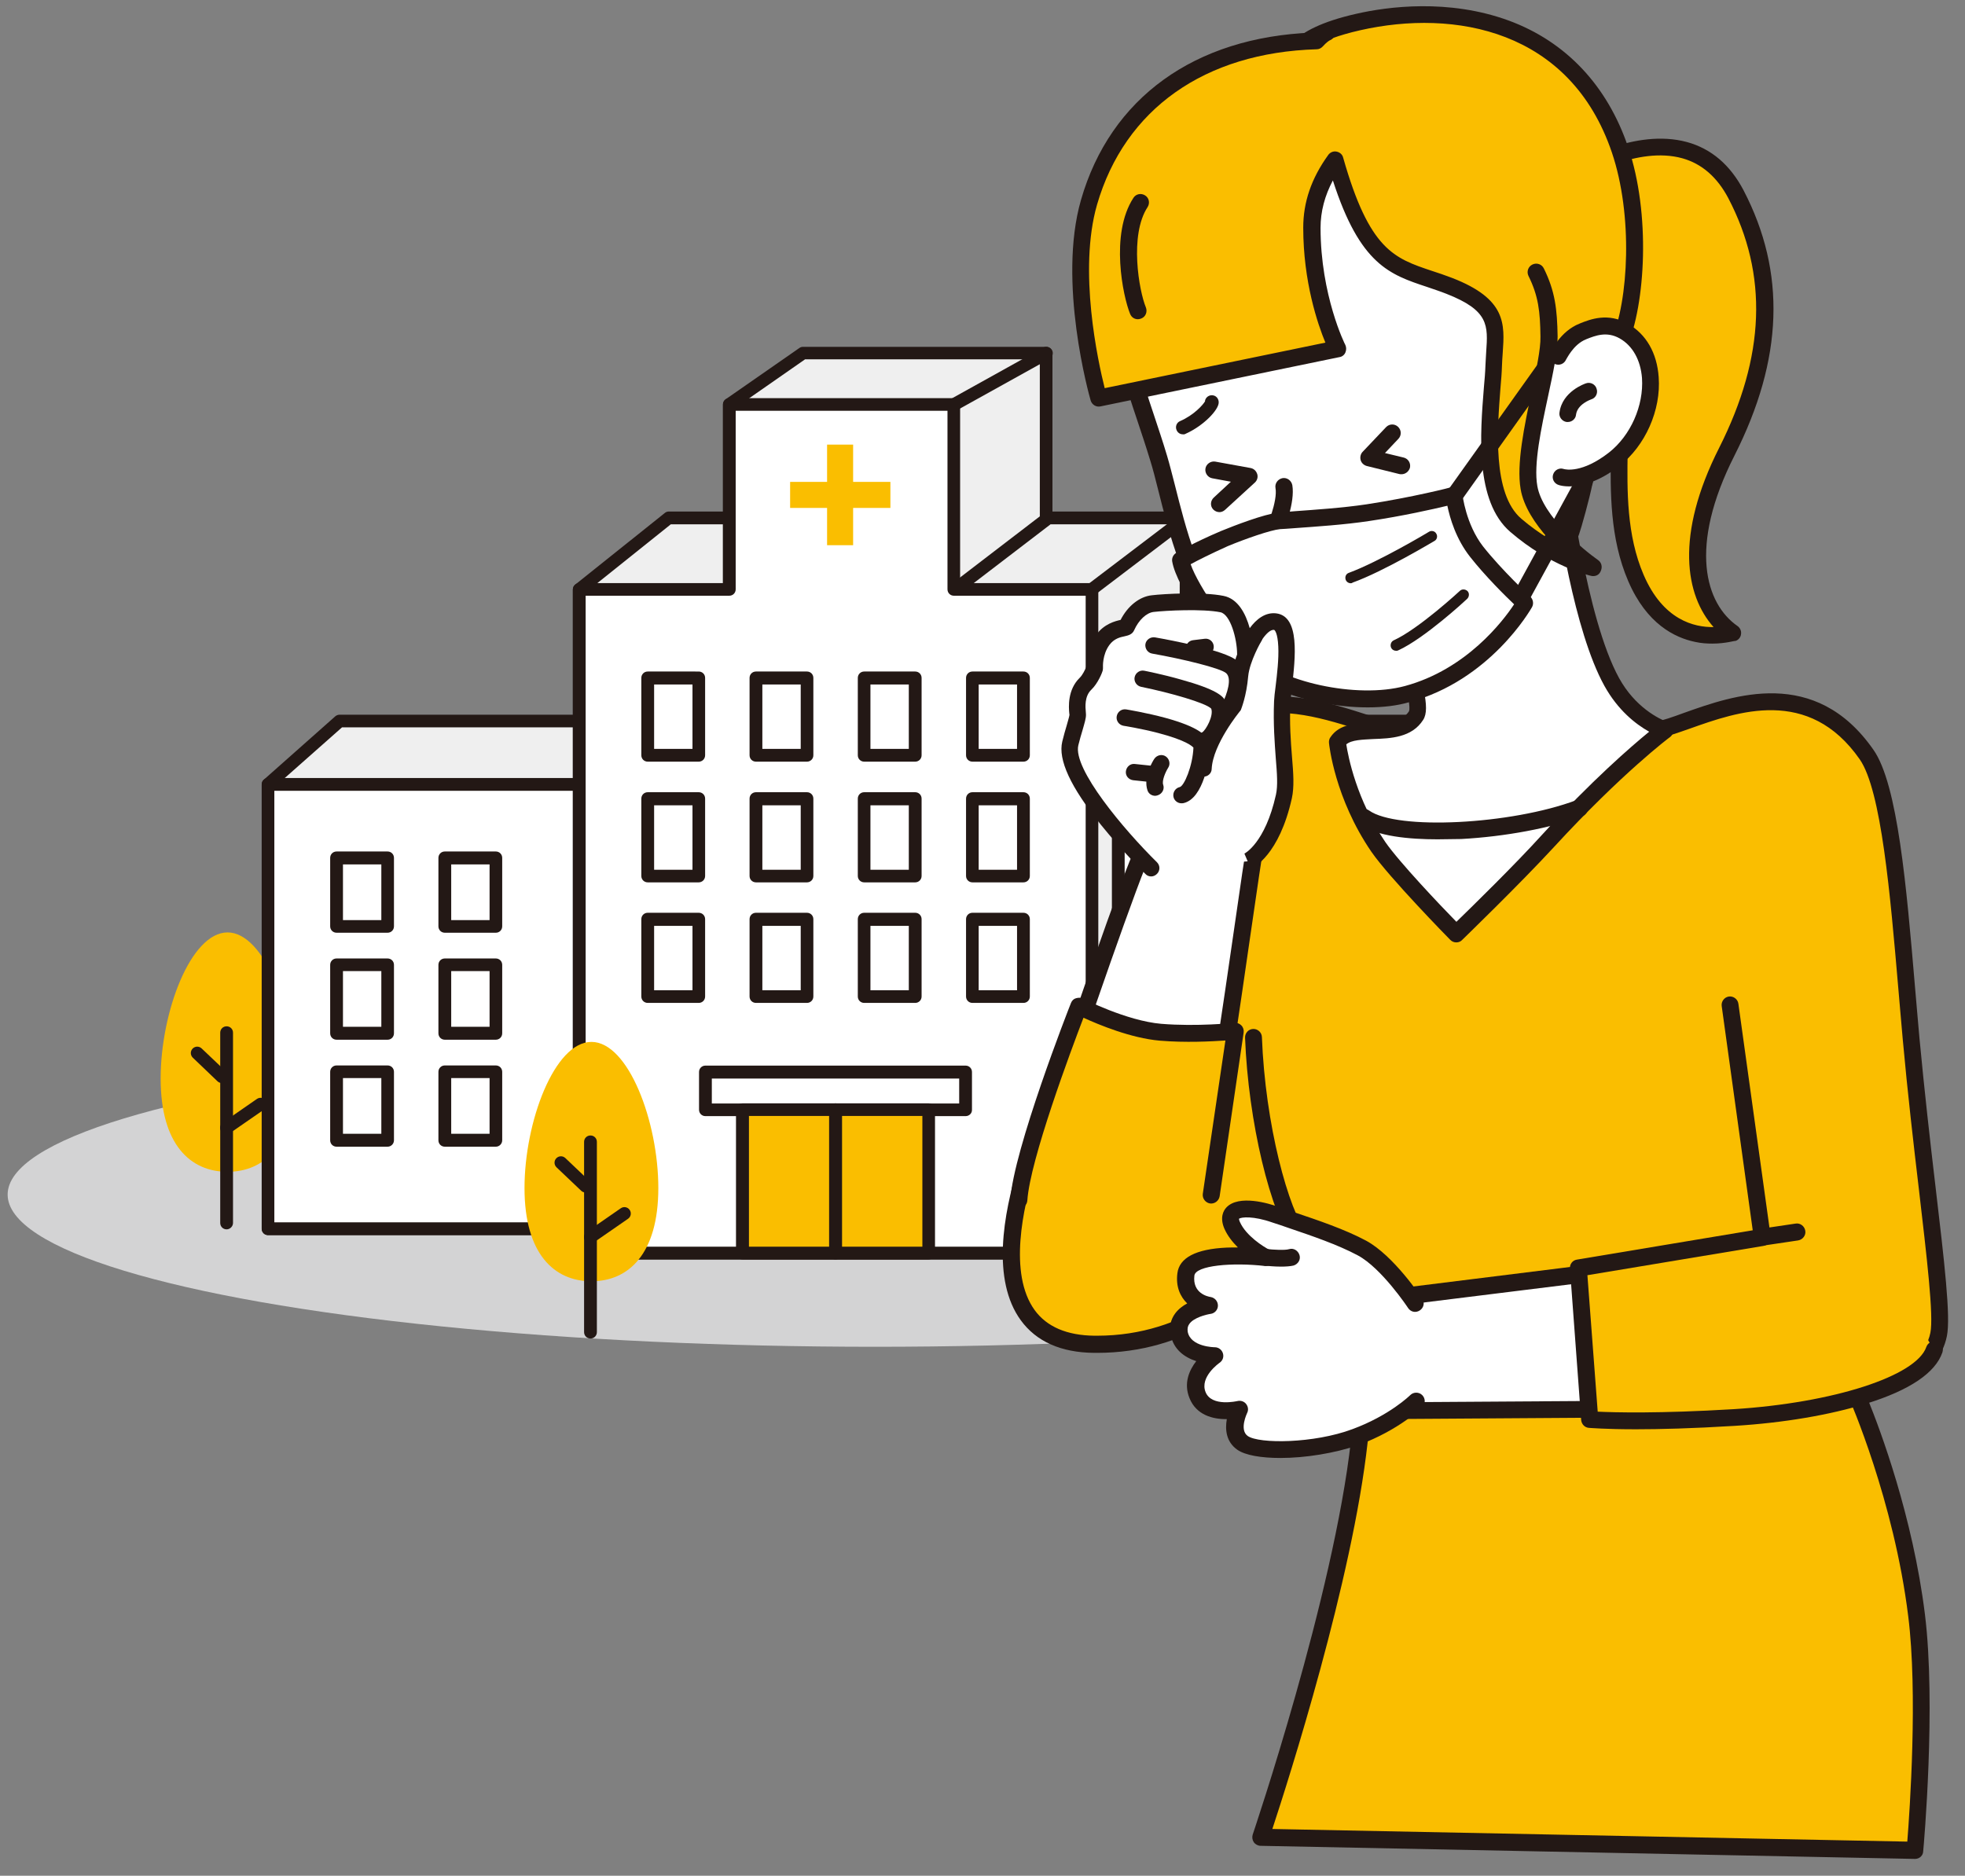 <?xml version="1.0" encoding="utf-8"?>
<!-- Generator: Adobe Illustrator 28.0.0, SVG Export Plug-In . SVG Version: 6.00 Build 0)  -->
<svg version="1.1" id="_レイヤー_2" xmlns="http://www.w3.org/2000/svg" xmlns:xlink="http://www.w3.org/1999/xlink" x="0px"
	 y="0px" viewBox="0 0 1259.9 1202.8" style="enable-background:new 0 0 1259.9 1202.8;" xml:space="preserve">
<rect x="0" y="0" width="1259.9" height="1202.8" fill="#808080" stroke="none"/>
<style type="text/css">
	.st0{fill:#D3D3D4;}
	.st1{fill:#FABE00;}
	.st2{fill:#231815;}
	.st3{fill:#EFEFEF;}
	.st4{fill:#FFFFFF;}
	.st5{fill:none;}
</style>
<g id="_レイヤー_1-2">
	<ellipse class="st0" cx="561.1" cy="766" rx="556.2" ry="97.6"/>
	<path class="st1" d="M188.8,691.6c0,42.4-19.2,59.8-42.9,59.8S103,734.1,103,691.6s19.2-93.7,42.9-93.7S188.8,649.3,188.8,691.6z"
		/>
	<path class="st2" d="M145.3,788.3c-2.3,0-4.1-1.8-4.1-4.1v-122c0-2.3,1.8-4.1,4.1-4.1s4.1,1.8,4.1,4.1v122
		C149.4,786.4,147.5,788.3,145.3,788.3z"/>
	<path class="st2" d="M142.3,694.5c-1,0-2.1-0.4-2.8-1.1l-15.9-15.2c-1.6-1.6-1.7-4.1-0.1-5.8c1.6-1.6,4.1-1.7,5.8-0.1l15.9,15.1
		c1.6,1.6,1.7,4.1,0.1,5.8C144.4,694.2,143.3,694.5,142.3,694.5L142.3,694.5z"/>
	<path class="st2" d="M145.3,727.2c-1.3,0-2.6-0.6-3.4-1.7c-1.3-1.8-0.9-4.4,1-5.7l21.8-15.1c1.8-1.3,4.4-0.9,5.7,1
		c1.3,1.8,0.9,4.4-1,5.7l-21.8,15.1C146.9,727,146.1,727.2,145.3,727.2L145.3,727.2z"/>
	<polygon class="st3" points="426.9,462.2 217.9,462.2 171.9,503 171.9,787.9 381,787.9 426.9,747.2 	"/>
	<path class="st2" d="M381,792H171.9c-2.3,0-4.1-1.8-4.1-4.1V503c0-1.2,0.5-2.3,1.3-3l45.9-40.7c0.7-0.6,1.7-1,2.7-1h209.1
		c2.3,0,4.1,1.8,4.1,4.1v284.9c0,1.2-0.5,2.3-1.3,3l-45.9,40.6C382.9,791.7,382,792,381,792z M175.9,783.8h203.5l43.4-38.4v-279
		H219.3l-43.4,38.4V783.8L175.9,783.8z"/>
	<rect x="171.9" y="503" class="st4" width="209.1" height="284.9"/>
	<path class="st2" d="M381,792H171.9c-2.3,0-4.1-1.8-4.1-4.1V503c0-2.3,1.8-4.1,4.1-4.1H381c2.3,0,4.1,1.8,4.1,4.1v284.9
		C385.1,790.2,383.3,792,381,792z M175.9,783.8h200.9V507.1H175.9V783.8L175.9,783.8z"/>
	<rect x="215.8" y="550.1" class="st4" width="32.7" height="43.9"/>
	<path class="st2" d="M248.5,598.1h-32.7c-2.3,0-4.1-1.8-4.1-4.1v-43.9c0-2.3,1.8-4.1,4.1-4.1h32.7c2.3,0,4.1,1.8,4.1,4.1V594
		C252.6,596.3,250.8,598.1,248.5,598.1L248.5,598.1z M219.9,590h24.6v-35.7h-24.6V590z"/>
	<rect x="285.2" y="550.1" class="st4" width="32.7" height="43.9"/>
	<path class="st2" d="M317.9,598.1h-32.7c-2.3,0-4.1-1.8-4.1-4.1v-43.9c0-2.3,1.8-4.1,4.1-4.1h32.7c2.3,0,4.1,1.8,4.1,4.1V594
		C322,596.3,320.2,598.1,317.9,598.1L317.9,598.1z M289.3,590h24.6v-35.7h-24.6V590z"/>
	<rect x="215.8" y="618.7" class="st4" width="32.7" height="43.9"/>
	<path class="st2" d="M248.5,666.7h-32.7c-2.3,0-4.1-1.8-4.1-4.1v-43.9c0-2.3,1.8-4.1,4.1-4.1h32.7c2.3,0,4.1,1.8,4.1,4.1v43.9
		C252.6,664.9,250.8,666.7,248.5,666.7L248.5,666.7z M219.9,658.4h24.6v-35.7h-24.6V658.4z"/>
	<rect x="285.2" y="618.7" class="st4" width="32.7" height="43.9"/>
	<path class="st2" d="M317.9,666.7h-32.7c-2.3,0-4.1-1.8-4.1-4.1v-43.9c0-2.3,1.8-4.1,4.1-4.1h32.7c2.3,0,4.1,1.8,4.1,4.1v43.9
		C322,664.9,320.2,666.7,317.9,666.7L317.9,666.7z M289.3,658.4h24.6v-35.7h-24.6V658.4z"/>
	<rect x="215.8" y="687.3" class="st4" width="32.7" height="43.9"/>
	<path class="st2" d="M248.5,735.3h-32.7c-2.3,0-4.1-1.8-4.1-4.1v-43.9c0-2.3,1.8-4.1,4.1-4.1h32.7c2.3,0,4.1,1.8,4.1,4.1v43.9
		C252.6,733.4,250.8,735.3,248.5,735.3z M219.9,727h24.6v-35.7h-24.6V727z"/>
	<rect x="285.2" y="687.3" class="st4" width="32.7" height="43.9"/>
	<path class="st2" d="M317.9,735.3h-32.7c-2.3,0-4.1-1.8-4.1-4.1v-43.9c0-2.3,1.8-4.1,4.1-4.1h32.7c2.3,0,4.1,1.8,4.1,4.1v43.9
		C322,733.4,320.2,735.3,317.9,735.3z M289.3,727h24.6v-35.7h-24.6V727z"/>
	<polygon class="st3" points="760.6,332.1 428.6,332.1 371.4,378 371.4,803.5 700.1,803.5 760.6,757.5 	"/>
	<path class="st2" d="M700.1,807.6H371.4c-2.3,0-4.1-1.8-4.1-4.1V378c0-1.2,0.6-2.4,1.6-3.2l57.4-45.9c0.7-0.6,1.6-0.9,2.6-0.9
		h331.9c2.3,0,4.1,1.8,4.1,4.1v425.6c0,1.2-0.6,2.4-1.6,3.3L702.8,807C701.9,807.2,701.1,807.6,700.1,807.6z M375.4,799.4h323.3
		l57.7-43.9V336.2H430.1L375.4,380V799.4L375.4,799.4z"/>
	<line class="st5" x1="700.1" y1="378" x2="760.6" y2="332.1"/>
	<path class="st2" d="M700.1,382c-1.2,0-2.4-0.6-3.3-1.6c-1.3-1.8-1-4.4,0.7-5.7l60.4-45.9c1.8-1.3,4.4-1,5.7,0.7
		c1.3,1.7,1,4.4-0.7,5.7l-60.4,45.9C701.9,381.8,701.1,382,700.1,382L700.1,382z"/>
	<polygon class="st3" points="670.8,226.4 514.8,226.4 467.7,259.4 467.7,378.5 611.6,378.5 670.8,333.2 	"/>
	<path class="st2" d="M611.6,382.5H467.7c-2.3,0-4.1-1.8-4.1-4.1v-119c0-1.3,0.6-2.6,1.7-3.4l47.3-32.9c0.7-0.5,1.5-0.7,2.3-0.7
		h155.8c2.3,0,4.1,1.8,4.1,4.1v106.7c0,1.2-0.6,2.4-1.6,3.3L614,381.8C613.3,382.3,612.4,382.5,611.6,382.5L611.6,382.5z
		 M471.7,374.4h138.5l56.5-43.3V230.4H516.2l-44.5,31V374.4L471.7,374.4z"/>
	<polygon class="st4" points="611.6,378 611.6,259.4 467.7,259.4 467.7,378 371.4,378 371.4,803.5 700.1,803.5 700.1,378 	"/>
	<path class="st2" d="M700.1,807.6H371.4c-2.3,0-4.1-1.8-4.1-4.1V378c0-2.3,1.8-4.1,4.1-4.1h92.1V259.4c0-2.3,1.8-4.1,4.1-4.1h143.9
		c2.3,0,4.1,1.8,4.1,4.1v114.5h84.5c2.3,0,4.1,1.8,4.1,4.1v425.6C704.2,805.8,702.4,807.6,700.1,807.6L700.1,807.6z M375.4,799.4
		h320.7V382h-84.5c-2.3,0-4.1-1.8-4.1-4.1V263.4H471.7v114.5c0,2.3-1.8,4.1-4.1,4.1h-92.1V799.4L375.4,799.4z"/>
	<line class="st5" x1="611.6" y1="259.4" x2="670.8" y2="226.4"/>
	<path class="st2" d="M611.6,263.5c-1.5,0-2.8-0.7-3.5-2.1c-1.1-1.9-0.4-4.5,1.6-5.6l59.2-32.9c1.9-1.1,4.5-0.4,5.6,1.6
		c1.1,1.9,0.4,4.5-1.6,5.6L613.7,263C612.9,263.4,612.2,263.5,611.6,263.5z"/>
	<polygon class="st1" points="570.9,309 547,309 547,285.1 530.3,285.1 530.3,309 506.6,309 506.6,325.7 530.3,325.7 530.3,349.6 
		547,349.6 547,325.7 570.9,325.7 	"/>
	<rect x="415.3" y="434.8" class="st4" width="32.7" height="49.6"/>
	<path class="st2" d="M448,488.4h-32.7c-2.3,0-4.1-1.8-4.1-4.1v-49.6c0-2.3,1.8-4.1,4.1-4.1H448c2.3,0,4.1,1.8,4.1,4.1v49.6
		C452.1,486.6,450.3,488.4,448,488.4z M419.4,480.2H444v-41.3h-24.6V480.2L419.4,480.2z"/>
	<rect x="484.7" y="434.8" class="st4" width="32.7" height="49.6"/>
	<path class="st2" d="M517.4,488.4h-32.7c-2.3,0-4.1-1.8-4.1-4.1v-49.6c0-2.3,1.8-4.1,4.1-4.1h32.7c2.3,0,4.1,1.8,4.1,4.1v49.6
		C521.5,486.6,519.7,488.4,517.4,488.4z M488.8,480.2h24.6v-41.3h-24.6V480.2z"/>
	<rect x="554.1" y="434.8" class="st4" width="32.7" height="49.6"/>
	<path class="st2" d="M586.8,488.4h-32.7c-2.3,0-4.1-1.8-4.1-4.1v-49.6c0-2.3,1.8-4.1,4.1-4.1h32.7c2.3,0,4.1,1.8,4.1,4.1v49.6
		C590.9,486.6,589.1,488.4,586.8,488.4z M558.1,480.2h24.6v-41.3h-24.6V480.2z"/>
	<rect x="623.5" y="434.8" class="st4" width="32.7" height="49.6"/>
	<path class="st2" d="M656.2,488.4h-32.7c-2.3,0-4.1-1.8-4.1-4.1v-49.6c0-2.3,1.8-4.1,4.1-4.1h32.7c2.3,0,4.1,1.8,4.1,4.1v49.6
		C660.3,486.6,658.5,488.4,656.2,488.4z M627.5,480.2h24.6v-41.3h-24.6V480.2z"/>
	<rect x="415.3" y="512.2" class="st4" width="32.7" height="49.6"/>
	<path class="st2" d="M448,565.8h-32.7c-2.3,0-4.1-1.8-4.1-4.1v-49.6c0-2.3,1.8-4.1,4.1-4.1H448c2.3,0,4.1,1.8,4.1,4.1v49.6
		C452.1,564,450.3,565.8,448,565.8z M419.4,557.7H444v-41.3h-24.6V557.7L419.4,557.7z"/>
	<rect x="484.7" y="512.2" class="st4" width="32.7" height="49.6"/>
	<path class="st2" d="M517.4,565.8h-32.7c-2.3,0-4.1-1.8-4.1-4.1v-49.6c0-2.3,1.8-4.1,4.1-4.1h32.7c2.3,0,4.1,1.8,4.1,4.1v49.6
		C521.5,564,519.7,565.8,517.4,565.8z M488.8,557.7h24.6v-41.3h-24.6V557.7z"/>
	<rect x="554.1" y="512.2" class="st4" width="32.7" height="49.6"/>
	<path class="st2" d="M586.8,565.8h-32.7c-2.3,0-4.1-1.8-4.1-4.1v-49.6c0-2.3,1.8-4.1,4.1-4.1h32.7c2.3,0,4.1,1.8,4.1,4.1v49.6
		C590.9,564,589.1,565.8,586.8,565.8z M558.1,557.7h24.6v-41.3h-24.6V557.7z"/>
	<rect x="623.5" y="512.2" class="st4" width="32.7" height="49.6"/>
	<path class="st2" d="M656.2,565.8h-32.7c-2.3,0-4.1-1.8-4.1-4.1v-49.6c0-2.3,1.8-4.1,4.1-4.1h32.7c2.3,0,4.1,1.8,4.1,4.1v49.6
		C660.3,564,658.5,565.8,656.2,565.8z M627.5,557.7h24.6v-41.3h-24.6V557.7z"/>
	<rect x="415.3" y="589.5" class="st4" width="32.7" height="49.6"/>
	<path class="st2" d="M448,643.1h-32.7c-2.3,0-4.1-1.8-4.1-4.1v-49.6c0-2.3,1.8-4.1,4.1-4.1H448c2.3,0,4.1,1.8,4.1,4.1V639
		C452.1,641.3,450.3,643.1,448,643.1z M419.4,635H444v-41.3h-24.6V635L419.4,635z"/>
	<rect x="484.7" y="589.5" class="st4" width="32.7" height="49.6"/>
	<path class="st2" d="M517.4,643.1h-32.7c-2.3,0-4.1-1.8-4.1-4.1v-49.6c0-2.3,1.8-4.1,4.1-4.1h32.7c2.3,0,4.1,1.8,4.1,4.1V639
		C521.5,641.3,519.7,643.1,517.4,643.1z M488.8,635h24.6v-41.3h-24.6V635z"/>
	<rect x="554.1" y="589.5" class="st4" width="32.7" height="49.6"/>
	<path class="st2" d="M586.8,643.1h-32.7c-2.3,0-4.1-1.8-4.1-4.1v-49.6c0-2.3,1.8-4.1,4.1-4.1h32.7c2.3,0,4.1,1.8,4.1,4.1V639
		C590.9,641.3,589.1,643.1,586.8,643.1z M558.1,635h24.6v-41.3h-24.6V635z"/>
	<rect x="623.5" y="589.5" class="st4" width="32.7" height="49.6"/>
	<path class="st2" d="M656.2,643.1h-32.7c-2.3,0-4.1-1.8-4.1-4.1v-49.6c0-2.3,1.8-4.1,4.1-4.1h32.7c2.3,0,4.1,1.8,4.1,4.1V639
		C660.3,641.3,658.5,643.1,656.2,643.1z M627.5,635h24.6v-41.3h-24.6V635z"/>
	<rect x="452.3" y="687.5" class="st4" width="166.8" height="24.2"/>
	<path class="st2" d="M619.1,715.7H452.3c-2.3,0-4.1-1.8-4.1-4.1v-24.2c0-2.3,1.8-4.1,4.1-4.1h166.8c2.3,0,4.1,1.8,4.1,4.1v24.2
		C623.3,713.9,621.4,715.7,619.1,715.7z M456.4,707.6H615v-16H456.4V707.6L456.4,707.6z"/>
	<rect x="476" y="711.6" class="st1" width="59.7" height="91.9"/>
	<path class="st2" d="M535.7,807.6H476c-2.3,0-4.1-1.8-4.1-4.1v-91.9c0-2.3,1.8-4.1,4.1-4.1h59.7c2.3,0,4.1,1.8,4.1,4.1v91.9
		C539.9,805.8,538,807.6,535.7,807.6z M480.2,799.4h51.5v-83.8h-51.5V799.4z"/>
	<rect x="535.7" y="711.6" class="st1" width="59.7" height="91.9"/>
	<path class="st2" d="M595.4,807.6h-59.7c-2.3,0-4.1-1.8-4.1-4.1v-91.9c0-2.3,1.8-4.1,4.1-4.1h59.7c2.3,0,4.1,1.8,4.1,4.1v91.9
		C599.6,805.8,597.7,807.6,595.4,807.6z M539.9,799.4h51.5v-83.8h-51.5L539.9,799.4L539.9,799.4z"/>
	<polygon class="st3" points="966.7,462.2 763,462.2 717.1,503 717.1,787.9 920.7,787.9 966.7,747.2 	"/>
	<path class="st2" d="M920.7,792H717.1c-2.3,0-4.1-1.8-4.1-4.1V503c0-1.2,0.5-2.3,1.3-3l45.9-40.7c0.7-0.6,1.7-1,2.7-1h203.7
		c2.3,0,4.1,1.8,4.1,4.1v284.9c0,1.2-0.5,2.3-1.3,3l-45.9,40.7C922.8,791.7,921.8,792,920.7,792L920.7,792z M721.1,783.8h198
		l43.4-38.4v-279h-198l-43.4,38.4V783.8z"/>
	<rect x="717.1" y="503" class="st4" width="203.7" height="284.9"/>
	<path class="st2" d="M920.7,792H717.1c-2.3,0-4.1-1.8-4.1-4.1V503c0-2.3,1.8-4.1,4.1-4.1h203.7c2.3,0,4.1,1.8,4.1,4.1v284.9
		C924.8,790.2,923,792,920.7,792z M721.1,783.8h195.5V507.1H721.1V783.8z"/>
	<line class="st5" x1="920.7" y1="503" x2="966.7" y2="462.2"/>
	<path class="st2" d="M920.7,507.1c-1.1,0-2.3-0.5-3-1.3c-1.5-1.7-1.3-4.3,0.4-5.8l45.9-40.7c1.7-1.5,4.3-1.3,5.8,0.4
		c1.5,1.7,1.3,4.3-0.4,5.8l-45.9,40.7C922.7,506.7,921.7,507.1,920.7,507.1L920.7,507.1z"/>
	<rect x="766.5" y="550.1" class="st4" width="32.7" height="43.9"/>
	<path class="st2" d="M799.2,598.1h-32.7c-2.3,0-4.1-1.8-4.1-4.1v-43.9c0-2.3,1.8-4.1,4.1-4.1h32.7c2.3,0,4.1,1.8,4.1,4.1V594
		C803.3,596.3,801.5,598.1,799.2,598.1L799.2,598.1z M770.5,590H795v-35.7h-24.6V590z"/>
	<rect x="835.9" y="550.1" class="st4" width="32.7" height="43.9"/>
	<path class="st2" d="M868.6,598.1h-32.7c-2.3,0-4.1-1.8-4.1-4.1v-43.9c0-2.3,1.8-4.1,4.1-4.1h32.7c2.3,0,4.1,1.8,4.1,4.1V594
		C872.6,596.3,870.7,598.1,868.6,598.1L868.6,598.1z M839.9,590h24.6v-35.7h-24.6V590z"/>
	<rect x="766.5" y="618.7" class="st4" width="32.7" height="43.9"/>
	<path class="st2" d="M799.2,666.7h-32.7c-2.3,0-4.1-1.8-4.1-4.1v-43.9c0-2.3,1.8-4.1,4.1-4.1h32.7c2.3,0,4.1,1.8,4.1,4.1v43.9
		C803.3,664.9,801.5,666.7,799.2,666.7L799.2,666.7z M770.5,658.4H795v-35.7h-24.6V658.4z"/>
	<rect x="835.9" y="618.7" class="st4" width="32.7" height="43.9"/>
	<path class="st2" d="M868.6,666.7h-32.7c-2.3,0-4.1-1.8-4.1-4.1v-43.9c0-2.3,1.8-4.1,4.1-4.1h32.7c2.3,0,4.1,1.8,4.1,4.1v43.9
		C872.6,664.9,870.7,666.7,868.6,666.7L868.6,666.7z M839.9,658.4h24.6v-35.7h-24.6V658.4z"/>
	<rect x="766.5" y="687.3" class="st4" width="32.7" height="43.9"/>
	<path class="st2" d="M799.2,735.3h-32.7c-2.3,0-4.1-1.8-4.1-4.1v-43.9c0-2.3,1.8-4.1,4.1-4.1h32.7c2.3,0,4.1,1.8,4.1,4.1v43.9
		C803.3,733.4,801.5,735.3,799.2,735.3z M770.5,727H795v-35.7h-24.6V727z"/>
	<rect x="835.9" y="687.3" class="st4" width="32.7" height="43.9"/>
	<path class="st2" d="M868.6,735.3h-32.7c-2.3,0-4.1-1.8-4.1-4.1v-43.9c0-2.3,1.8-4.1,4.1-4.1h32.7c2.3,0,4.1,1.8,4.1,4.1v43.9
		C872.6,733.4,870.7,735.3,868.6,735.3z M839.9,727h24.6v-35.7h-24.6V727z"/>
	<path class="st1" d="M812.9,757.8c0,42.4-19.2,59.8-42.9,59.8s-42.9-17.4-42.9-59.8c0-42.4,19.2-93.7,42.9-93.7
		C793.7,664.2,812.9,715.5,812.9,757.8z"/>
	<path class="st2" d="M769.4,854.4c-2.3,0-4.1-1.8-4.1-4.1v-122c0-2.3,1.8-4.1,4.1-4.1s4.1,1.8,4.1,4.1v122
		C773.5,852.6,771.7,854.4,769.4,854.4z"/>
	<path class="st2" d="M766.3,760.7c-1,0-2.1-0.4-2.8-1.1l-15.9-15.1c-1.6-1.6-1.7-4.1-0.1-5.8c1.6-1.6,4.1-1.7,5.8-0.1l15.9,15.1
		c1.6,1.6,1.7,4.1,0.1,5.8C768.5,760.3,767.4,760.7,766.3,760.7L766.3,760.7z"/>
	<path class="st2" d="M769.4,793.4c-1.3,0-2.6-0.6-3.4-1.7c-1.3-1.8-0.9-4.4,1-5.7l21.8-15.1c1.8-1.3,4.4-0.9,5.7,1
		c1.3,1.8,0.9,4.4-1,5.7l-21.6,15.1C771.1,793.1,770.2,793.4,769.4,793.4L769.4,793.4z"/>
	<path class="st1" d="M1031.9,699.5c0,42.4-19.2,59.8-42.9,59.8s-42.9-17.4-42.9-59.8s19.2-93.7,42.9-93.7
		C1012.7,605.8,1031.9,657.1,1031.9,699.5z"/>
	<path class="st2" d="M988.4,796c-2.3,0-4.1-1.8-4.1-4.1v-122c0-2.3,1.8-4.1,4.1-4.1s4.1,1.8,4.1,4.1v122
		C992.5,794.2,990.7,796,988.4,796z"/>
	<path class="st2" d="M985.4,702.4c-1,0-2.1-0.4-2.8-1.1l-15.9-15.1c-1.6-1.6-1.7-4.1-0.1-5.8c1.6-1.6,4.1-1.7,5.8-0.1l15.9,15.1
		c1.6,1.6,1.7,4.1,0.1,5.8C987.6,702,986.5,702.4,985.4,702.4L985.4,702.4z"/>
	<path class="st2" d="M988.4,735c-1.3,0-2.6-0.6-3.4-1.7c-1.3-1.8-0.9-4.4,1-5.7l21.8-15.1c1.8-1.3,4.4-0.9,5.7,1
		c1.3,1.8,0.9,4.4-1,5.7l-21.8,15.1C990.1,734.8,989.3,735,988.4,735L988.4,735z"/>
	<path class="st1" d="M422.1,761.8c0,42.4-19.2,59.8-42.9,59.8c-23.7,0-42.9-17.4-42.9-59.8s19.2-93.7,42.9-93.7
		S422.1,719.3,422.1,761.8z"/>
	<path class="st2" d="M378.6,858.3c-2.3,0-4.1-1.8-4.1-4.1v-122c0-2.3,1.8-4.1,4.1-4.1c2.3,0,4.1,1.8,4.1,4.1v122
		C382.7,856.5,380.9,858.3,378.6,858.3z"/>
	<path class="st2" d="M375.5,764.7c-1,0-2.1-0.4-2.8-1.1l-15.9-15.1c-1.6-1.6-1.7-4.1-0.1-5.8c1.6-1.6,4.1-1.7,5.8-0.1l15.9,15.1
		c1.6,1.6,1.7,4.1,0.1,5.8C377.7,764.2,376.6,764.7,375.5,764.7L375.5,764.7z"/>
	<path class="st2" d="M378.6,797.3c-1.3,0-2.6-0.6-3.4-1.7c-1.3-1.8-0.9-4.4,1-5.7l21.8-15.1c1.8-1.3,4.4-0.9,5.7,1
		c1.3,1.8,0.9,4.4-1,5.7l-21.8,15.1C380.1,797,379.4,797.3,378.6,797.3L378.6,797.3z"/>
	<path class="st1" d="M1229,1035.8c-9.5-76.2-38.4-141.3-38.4-141.3s46.4-8.1,52.5-38.8c3.8-18.7-9.4-99.7-17.7-189.5
		c-6.6-70.5-11.2-157.4-28.6-182.2c-44.2-63.6-111.3-18.7-134.9-15.8c0,0-106.2-5-137.6,2.6c-24.3,11.7-82.2-31.7-128.2-15
		c-42.9,15.6-57.5,111.3-69.2,142.3c-15.1,40-32.7,53.6-42.4,77.6c-0.4-0.2-12.8,29.5-26.3,73.2c-16.4,52.8-17.9,112.3,43.5,113
		c53.9,0.6,95.3-28.2,123.6-65.5c5.3,10.1,50.9,86.5,46.4,127.5c-11.3,101.6-63.2,254.1-63.2,254.1l419.5,8.4
		C1227.9,1186.5,1236.3,1094.1,1229,1035.8L1229,1035.8z"/>
	<path class="st2" d="M1227.9,1192L1227.9,1192l-419.6-8.4c-1.7,0-3.4-0.9-4.4-2.3c-1-1.5-1.2-3.3-0.7-4.9s51.9-153.2,63-252.8
		c2.6-23-11.5-62.5-41.8-117.2c-24.2,29.4-63.7,61.1-121,61.1c-0.6,0-1.2,0-1.9,0c-21.3-0.2-37.1-7.3-47-20.9
		c-18.8-25.8-11.2-68.2-1.6-99.3c7.2-23.2,13.9-41.7,18.1-53c4.7-12.8,7.1-18.2,8.5-20.9c4.4-10.5,10.1-19.1,16.2-28.2
		c8.3-12.4,17.6-26.4,26.1-49c2.6-6.8,5.3-17,8.5-28.8c11.8-43.8,28.1-103.7,63.8-116.7c27.5-10,58.8,0,84,8.1
		c18,5.7,35,11.2,43.8,7.1c0.4-0.1,0.7-0.2,1.1-0.4c30.9-7.5,129.7-3.2,138.6-2.8c4.4-0.6,10.8-2.9,18.2-5.6
		c31.5-11.2,84-30,121.4,23.7c15.6,22.2,21.2,88,26.6,151.6c1,11.1,1.9,22.5,2.9,33.3c3.2,34,6.9,66.6,10.3,95.3
		c5.7,48.4,9.8,83.3,7.3,95.7c-5.3,26.7-36.5,37.9-50.3,41.6c7.3,18,28.4,73.9,36.2,136.8c7.2,58.2-0.7,148.1-1.1,151.9
		C1233.1,1189.8,1230.7,1192,1227.9,1192L1227.9,1192z M815.8,1172.8l407.1,8.1c1.6-20.1,6.8-95.2,0.6-144.5
		c-9.2-74.6-37.7-139.1-37.9-139.8c-0.7-1.6-0.6-3.3,0.1-4.7c0.7-1.5,2.2-2.6,3.9-2.8c0.4-0.1,42.8-7.9,48.1-34.5
		c2.2-10.8-2.3-48.6-7.4-92.3c-3.4-28.8-7.2-61.5-10.3-95.7c-1-10.8-1.9-22.2-2.9-33.3c-5.1-59.3-10.8-126.4-24.7-146.4
		c-32.7-46.9-78.5-30.5-108.9-19.7c-8.3,2.9-15.4,5.5-21,6.2c-0.4,0-0.6,0-1,0c-1.1,0-104.7-4.9-135.5,2.3
		c-12.6,5.6-30.5-0.1-51.2-6.7c-24.8-8-53-17-76.9-8.3c-30.5,11.1-46.6,70.3-57.1,109.4c-3.3,12.2-6.1,22.6-8.9,29.9
		c-9,23.7-18.7,38.3-27.2,51.2c-6.1,9.1-11.3,16.9-15.2,26.5c-0.1,0.4-0.4,0.7-0.6,1.1c-1.8,3.6-12.9,30.9-25.5,71.6
		c-7.3,23.5-17,66.2,0,89.7c7.8,10.7,20.7,16.2,38.3,16.4c0.6,0,1.2,0,1.7,0c57.1,0,95.4-34.4,117.5-63.3c1.1-1.5,2.9-2.3,4.7-2.1
		c1.8,0.1,3.5,1.2,4.4,2.9c0.5,1,1.5,2.8,2.7,5c12,21.5,48.5,87.2,44.2,125.7C867.2,1013.1,826.1,1141.5,815.8,1172.8L815.8,1172.8z
		 M682.2,680.7c1.1,0.5,2.2,0.6,3.2,0.4C684.3,681.3,683.2,681.1,682.2,680.7z"/>
	<path class="st4" d="M1000.8,305.8c0,0,10.7,91.5,32.8,131.5c10.5,19.1,25.6,27.6,34.2,30.9c0,0-30.9,23-74.9,71
		c-22,23.9-59.1,59.8-59.1,59.8s-38.7-39.4-50-55.8c-23-33.5-26.3-67.5-26.3-67.5c9.1-13.7,39.6,0.4,50.6-16.9
		c4.9-7.8-9.6-46.1-25.3-100.5C870.6,315.9,1000.8,305.8,1000.8,305.8L1000.8,305.8z"/>
	<path class="st2" d="M933.8,604.3c-1.5,0-2.8-0.5-3.9-1.6c-1.6-1.6-39.1-39.9-50.6-56.5c-23.5-34.3-27.1-68.6-27.2-69.9
		c-0.1-1.2,0.2-2.6,0.9-3.5c5.8-8.8,16.8-9.1,27.2-9.5c9.7-0.4,19-0.6,23.2-7.2c1.9-5-6.1-30.8-13.7-55.8
		c-3.6-12-7.9-25.6-12.2-40.4c-2.2-7.4-1-14.6,3.5-21c9.1-13.1,32.1-23.5,68.4-31c26.4-5.5,49.8-7.3,50.8-7.4
		c2.9-0.2,5.5,1.9,5.8,4.7c0.1,0.9,10.8,90.9,32.1,129.6c10.3,18.7,25.4,26.1,31.4,28.4c1.8,0.7,3.2,2.3,3.4,4.4
		c0.2,2.1-0.6,3.9-2.2,5.1c-0.4,0.2-31,23.3-74.2,70.3c-21.9,23.8-59,59.7-59.3,60C936.5,603.7,935.2,604.3,933.8,604.3L933.8,604.3
		z M863.2,477.3c1.2,7.9,6.6,35.6,25,62.6c8.9,12.9,35.6,41,45.6,51.2c10.1-9.8,37.6-36.7,54.9-55.8c32.1-35,57.1-56.6,68.7-66.1
		c-8.9-5-20.1-13.9-28.7-29.4c-19.6-35.4-30.1-107.9-32.8-128.2c-28.9,2.8-91.8,12.9-106,33.3c-2.7,3.8-3.3,7.5-2.1,11.8
		c4.3,14.7,8.4,28.2,12.2,40.2c12.4,40.5,17.3,57.3,12.5,64.7c-7.3,11.5-21,11.9-32.1,12.3C873.5,474.3,866.7,474.4,863.2,477.3
		L863.2,477.3z M903.4,456L903.4,456L903.4,456z"/>
	<path class="st1" d="M834.3,795.2c-14.3-18.5-28.6-76.9-30.5-130.1"/>
	<path class="st2" d="M834.3,800.7c-1.6,0-3.2-0.7-4.3-2.1c-15.4-19.9-29.7-79.6-31.7-133.2c-0.1-3,2.2-5.5,5.2-5.6
		c2.9-0.1,5.5,2.2,5.6,5.2c2.1,55.9,16.9,110.9,29.4,126.9c1.8,2.3,1.5,5.8-1,7.7C836.6,800.3,835.5,800.7,834.3,800.7L834.3,800.7z
		"/>
	<path class="st1" d="M1013,109.5c0,0,70-43.2,100.3,14.7c34.8,66.7,13.4,127.1-5.8,165.1c-31.6,62.5-18.5,100.6,3.8,116.2
		c0,0-41,13.7-62-35s-2.1-107.2-16.8-132.1c-14.7-24.8-17.5-67.3-30.5-71.6"/>
	<path class="st2" d="M1097.9,412.7c-3.4,0-7.1-0.2-11.1-1.1c-13-2.7-31-11.5-42.8-38.9c-11.9-27.6-11.5-57.4-11.2-83.6
		c0.2-20.3,0.5-37.8-5.3-47.8c-6.9-11.7-11.3-26.7-15.1-40c-3.5-12.4-8-27.7-12.4-29.2c-2.8-1-4.4-4-3.5-6.8c1-2.8,4-4.4,6.8-3.5
		c9.8,3.3,14.1,17.9,19.4,36.5c3.6,12.6,7.8,27.1,14,37.6c7.4,12.6,7.2,31.6,6.9,53.5c-0.4,25.2-0.7,53.7,10.2,79.1
		c12.5,29.2,32.6,33.8,44.9,33.6c-18.1-20.2-24.9-58.7,3.6-115c29.5-58.5,31.5-110.9,5.8-160.1c-7.1-13.4-16.9-22-29.4-25.5
		c-28.8-8-62.8,12.6-63.1,12.9c-2.6,1.6-6,0.7-7.4-1.8c-1.6-2.6-0.7-6,1.8-7.4c1.6-1,38.3-23.2,71.7-14.1
		c15.6,4.3,27.7,14.7,36.2,30.9c27.4,52.6,25.5,108.2-5.8,170.1c-29.8,58.8-18.5,95.1,1.9,109.3c1.7,1.2,2.6,3.2,2.3,5.2
		c-0.2,2.1-1.7,3.8-3.6,4.4C1112.5,410.7,1106.6,412.7,1097.9,412.7L1097.9,412.7z"/>
	<path class="st4" d="M1001.3,355.6c3.2-6.4,5.8-13.1,7.8-19.7c13.9-48,24.4-103.2-19-180.4c-32-56.9-106.5-116.5-162.4-104.3
		c-55.9,12.3-82.9,36.3-102.2,78.3c-7.3,15.8-10,32.8-7.8,67.1c2.1,34.3,15.4,63.8,25.4,97.4c7.7,25.9,16,78.4,41.8,105.5
		c25.8,27.1,76.5,51.3,116.3,42.8c25.4-5.3,49.8-29.3,72.1-55.7"/>
	<path class="st2" d="M884.2,449.5c-37.7,0-80-21.5-103.4-46.2c-21.6-22.7-31.2-61.3-38.3-89.5c-1.7-6.8-3.3-13.1-4.9-18.2
		c-2.7-8.9-5.6-17.6-8.4-26c-8-23.9-15.6-46.7-17.3-72.6c-2.1-33.3,0.2-52.3,8.3-69.8c10.7-23,23.1-39.6,39-52.3
		c17.1-13.5,38.4-22.9,67-29.1c27.1-6,60.7,3.6,94.5,27c29.7,20.5,57.3,50.4,73.9,79.9c20.1,35.7,30.5,69.7,31.7,103.6
		c1.1,30.3-5.2,56.8-12.2,81c-1.9,6.7-4.6,13.6-8,20.5c-1.3,2.7-4.6,3.8-7.3,2.4c-2.7-1.3-3.8-4.6-2.4-7.3
		c3.2-6.3,5.6-12.6,7.4-18.7c13.9-47.9,23.8-100.9-18.5-176.3c-15.8-28.1-42.2-56.6-70.5-76.2c-31.2-21.6-61.8-30.6-85.9-25.3
		c-51.1,11.2-78.6,32.3-98.5,75.2c-6.3,13.6-9.6,28.6-7.3,64.5c1.5,24.4,8.9,46.4,16.7,69.8c2.8,8.5,5.8,17.3,8.5,26.4
		c1.6,5.3,3.2,11.8,5,18.7c6.8,27,16,63.9,35.6,84.6c25.3,26.5,73.8,49.2,111.3,41.2c25.3-5.3,50.2-31.6,69-53.9
		c1.9-2.3,5.3-2.6,7.7-0.6c2.3,1.9,2.6,5.3,0.6,7.7c-19.9,23.6-46.6,51.4-75.1,57.5C896.4,448.9,890.4,449.5,884.2,449.5
		L884.2,449.5z"/>
	<path class="st2" d="M836.7,366.6c-0.9,0-1.6-0.1-2.4-0.6l-23.6-11.5c-1.3-0.6-2.3-1.8-2.8-3.2c-0.5-1.3-0.4-2.9,0.2-4.1
		c4.5-9,11.2-26.3,9.7-34.3c-0.5-2.9,1.5-5.7,4.5-6.3c2.9-0.5,5.7,1.5,6.3,4.5c1.8,10.9-4.7,27.7-8.4,36.1l18.8,9.2
		c2.7,1.3,3.8,4.6,2.4,7.3C840.7,365.5,838.8,366.6,836.7,366.6L836.7,366.6z"/>
	<path class="st1" d="M829.5,38.3c0,0-1.9-14.2,41.5-24.1c57.3-13,138.9-3,167.8,81.9c14.5,42.7,10.6,98.8-0.7,124.7
		c-11.2,25.8-48.6,0.2-48.6,0.2s-48.5-39.9-76.3-95.3C893.5,86.6,837.8,52.2,829.5,38.3L829.5,38.3z"/>
	<path class="st2" d="M1020.3,237.7c-15.4,0-31.8-10.8-33.9-12.3c-0.1-0.1-0.2-0.2-0.4-0.2c-2.1-1.7-49.7-41.2-77.8-97
		c-12-24.1-39.1-46.9-58.8-63.6c-12.3-10.3-21.2-17.9-24.6-23.7c-0.4-0.6-0.6-1.3-0.7-2.1c-0.5-3.2-0.2-19.7,45.7-30
		c19.8-4.5,58.8-9.8,97.6,4.4c36.6,13.5,63.1,41.6,76.5,81.1c14.5,42.5,11.2,100.8-0.9,128.6c-3,7.1-8.3,11.8-15.1,13.7
		C1025.5,237.5,1022.9,237.7,1020.3,237.7L1020.3,237.7z M992.7,216.7c5.7,3.8,22,12.6,32.3,9.6c3.6-1.1,6.3-3.5,8-7.7
		c11.3-25.9,14.1-80.6,0.5-120.8C1006.8,19,932.6,5.7,872.1,19.4c-29.1,6.6-35.5,14.8-37,17.5c3.5,4.5,12,11.7,21,19.3
		c20.4,17.3,48.5,41,61.5,67C944,175.4,989.5,214,992.7,216.7L992.7,216.7z M834.9,38L834.9,38L834.9,38z"/>
	<path class="st4" d="M998.9,228.2c0,0,5.2-11.8,15.7-15.9c6.2-2.4,15.7-6.3,26.3-0.2c26.6,15.3,20.5,61.4-6.1,82.3
		c-17.9,14.1-30.4,12.4-33.9,11.4"/>
	<path class="st2" d="M1006.2,311.9c-3.3,0-5.6-0.5-6.8-0.9c-2.9-0.9-4.5-3.9-3.6-6.7c0.9-2.9,3.9-4.5,6.7-3.6
		c1.2,0.4,11.9,2.9,29.1-10.5c13.9-10.9,22.4-30.1,21.2-47.8c-0.9-11.5-6-20.7-14.3-25.4c-8.3-4.7-15.6-1.8-21.4,0.5l-0.2,0.1
		c-8.3,3.3-12.6,13-12.8,13c-1.2,2.8-4.4,4-7.2,2.8c-2.8-1.2-4-4.4-2.8-7.2c0.2-0.6,6.3-13.9,18.7-18.7l0.2-0.1
		c6.7-2.7,18-7.1,30.8,0.2c11.7,6.7,18.6,18.7,19.7,34.2c1.6,21.2-8.6,44.1-25.3,57.1C1024.3,309.6,1013.1,311.9,1006.2,311.9
		L1006.2,311.9z"/>
	<path class="st1" d="M1018.6,250.9c0,0-11.9,3.9-13.4,14.2"/>
	<path class="st2" d="M1005.2,270.6c-0.2,0-0.5,0-0.7,0c-2.9-0.4-5.1-3.2-4.6-6.1c1.8-13.6,16.4-18.5,17-18.7c2.8-1,6,0.6,6.8,3.5
		c1,2.8-0.6,6-3.5,6.8c-0.2,0.1-8.8,3-9.7,9.8C1010.3,268.5,1008,270.6,1005.2,270.6L1005.2,270.6z"/>
	<path class="st1" d="M850.9,20.9c-2.1,1-4.4,2.8-6.7,5.5c-69.2,1.9-126.2,35.5-145.9,103.4c-15,51.9,6.2,125.6,6.2,125.6
		l153.2-31.6c0,0-16.5-32.5-16.5-77.6c0-15.1,4.7-29.2,15.1-43.4c20.4,72.2,41.8,68.6,72.9,80.6c36.1,14,29.2,29.1,28.4,51.5
		c-0.6,22.6-10.7,80.5,14.2,102c25,21.5,49.7,27,49.7,27s-36.7-25.4-41.2-50.9c-4.5-25.6,13.1-75.6,12.9-97
		c-0.2-16.8-1.5-27.4-8.3-41.2"/>
	<path class="st2" d="M1021.6,369.4c-0.4,0-0.7,0-1.2-0.1c-1.1-0.2-26.3-6-52-28.2c-22.9-19.7-19.3-63.3-17-92.3
		c0.5-5.5,0.9-10.3,1-14c0.1-3.2,0.4-6.2,0.5-9.1c1.2-17.1,1.8-26.6-25.5-37.3c-4.3-1.7-8.4-3-12.4-4.4c-23.8-7.9-43-14.2-60.4-68.3
		c-5.2,9.8-7.9,19.9-7.9,30.4c0,43.2,15.7,74.9,15.9,75.1c0.7,1.5,0.7,3.3,0,4.9c-0.7,1.6-2.2,2.7-3.8,2.9l-153.2,31.6
		c-2.8,0.6-5.5-1.1-6.3-3.8c-0.9-3-21.4-75.9-6.2-128.6C711.9,62.8,766,23.8,841.6,20.9c2.3-2.3,4.6-4.1,6.9-5.1
		c2.8-1.2,6,0,7.2,2.7s0,6-2.7,7.2c-0.6,0.2-2.4,1.3-4.9,4.1c-1,1.1-2.4,1.8-3.9,1.8c-71.7,2.1-123,38.3-140.8,99.6
		c-12.2,42.3,0.6,100.6,4.9,117.7l141.5-29.2c-4.9-11.8-14.2-39-14.2-73.7c0-16.4,5.2-31.6,16-46.6c1.2-1.7,3.3-2.6,5.3-2.2
		c2.1,0.4,3.8,1.8,4.3,3.9c16.8,59.2,32.7,64.5,56.9,72.6c4.1,1.3,8.4,2.8,12.9,4.5c34.9,13.5,33.8,29.5,32.5,48.1
		c-0.2,2.8-0.4,5.6-0.5,8.6c-0.1,4-0.5,8.9-1,14.6c-1.9,25-5.3,67.1,13.4,83.1c5.8,5,11.7,9.1,17.1,12.5
		c-8.1-9.1-15.6-20.2-17.5-31.4c-2.8-16.2,2.4-40.5,6.9-62c3-14.2,6-27.7,5.8-35.9c-0.2-16-1.3-26-7.7-38.9c-1.3-2.7-0.2-6,2.6-7.3
		c2.7-1.3,6-0.2,7.3,2.6c7.2,14.6,8.5,26.1,8.8,43.5c0.1,9.4-2.9,23.5-6.1,38.3c-4.4,20.5-9.4,43.8-6.9,57.7
		c3.4,19.2,29.3,40.7,38.9,47.4c2.2,1.5,2.9,4.3,1.9,6.7C1025.7,368.2,1023.8,369.4,1021.6,369.4L1021.6,369.4z"/>
	<path class="st2" d="M729.6,204.7c-2.2,0-4.1-1.2-5-3.4c-4.6-11.2-13-51.2,2.1-74.4c1.6-2.6,5-3.2,7.5-1.6c2.6,1.6,3.2,5,1.6,7.5
		c-11.8,18-5.5,53.7-1.1,64.3c1.1,2.8-0.1,6-2.9,7.1C731.1,204.5,730.3,204.7,729.6,204.7L729.6,204.7z"/>
	<path class="st2" d="M758.4,278.5c-1.7,0-3.3-1-4-2.7c-1-2.2,0-4.9,2.3-5.8c8.9-3.9,14.5-10.3,15.9-12.6c0-0.4,0.1-0.7,0.2-1.1
		c0.9-2.3,3.4-3.4,5.7-2.6c1.7,0.6,2.9,2.3,2.9,4.3c0.1,4.7-9.6,15-21.3,20.2C759.6,278.5,759,278.6,758.4,278.5L758.4,278.5z"/>
	<path class="st2" d="M781.9,328.4c-1.5,0-2.9-0.6-4-1.7c-2.1-2.2-1.9-5.6,0.4-7.7l10.9-10.1l-11.9-2.2c-2.9-0.5-4.9-3.4-4.4-6.3
		c0.5-2.9,3.4-4.9,6.3-4.4l22.6,4.1c2.1,0.4,3.6,1.8,4.3,3.9c0.6,1.9,0,4.1-1.6,5.5l-19,17.4C784.4,327.9,783.1,328.4,781.9,328.4
		L781.9,328.4z"/>
	<path class="st2" d="M898.6,304.1c-0.4,0-0.9,0-1.3-0.1l-21-5.2c-1.8-0.5-3.4-1.9-3.9-3.8s0-3.9,1.2-5.2l15.1-15.9
		c2.1-2.2,5.5-2.3,7.7-0.2c2.2,2.1,2.3,5.5,0.2,7.7l-8.6,9.1l12,2.9c2.9,0.7,4.7,3.6,4,6.6C903.2,302.5,901,304.1,898.6,304.1
		L898.6,304.1z"/>
	<line class="st5" x1="932.5" y1="317.7" x2="989.6" y2="237.6"/>
	<path class="st2" d="M932.5,323.2c-1.1,0-2.2-0.4-3.2-1c-2.4-1.7-3-5.1-1.2-7.5l57.1-80.1c1.7-2.4,5.1-3,7.5-1.2
		c2.4,1.7,3,5.1,1.2,7.5L936.9,321C935.8,322.3,934.2,323.2,932.5,323.2L932.5,323.2z"/>
	<line class="st5" x1="973.2" y1="386.8" x2="1015.9" y2="308.6"/>
	<path class="st2" d="M973.2,392.1c-0.9,0-1.8-0.2-2.6-0.6c-2.7-1.5-3.6-4.7-2.2-7.4l42.7-78.2c1.5-2.7,4.7-3.6,7.4-2.2
		c2.7,1.5,3.6,4.7,2.2,7.4l-42.7,78.2C977,391.1,975.2,392.1,973.2,392.1L973.2,392.1z"/>
	<path class="st4" d="M733,546.1c-5.7,9.5-46.2,126.7-56,158.1c-15.1,48.3,95.1,41.3,101.1,13.5s24.1-162.5,27.6-180"/>
	<path class="st2" d="M723.1,745.1c-18.2,0-36-4.3-45.6-14.1c-5.1-5.2-10.2-14.3-5.8-28.3c8.5-27.4,50.1-148.8,56.6-159.4
		c1.6-2.6,4.9-3.4,7.4-1.8s3.4,4.9,1.8,7.4c-5,8.1-44.1,120.5-55.6,156.9c-2.3,7.3-1.2,13,3.2,17.5c11.8,12.2,43.9,13.4,66.5,6.9
		c11.8-3.4,19.9-8.6,21-13.7c3.5-16.4,11.5-71.2,17.9-115.4c4.4-30.8,8.3-57.4,9.7-64.5c0.6-2.9,3.4-4.9,6.4-4.3
		c2.9,0.6,4.9,3.4,4.3,6.4c-1.3,6.9-5.2,33.3-9.6,63.9c-6.4,44.2-14.3,99.3-18,116.1c-2.1,9.4-12.3,17.1-28.7,21.9
		C745.1,743.5,734,745.1,723.1,745.1L723.1,745.1z"/>
	<path class="st4" d="M874.6,524c21,15.1,97.9,9.2,138-6"/>
	<path class="st2" d="M921.6,538.2c-17.6,0-39-1.8-50.1-9.8c-2.4-1.7-3-5.1-1.2-7.5c1.7-2.4,5.1-3,7.5-1.2
		c17.9,12.8,91,9.1,132.9-6.6c2.8-1.1,6,0.4,7.1,3.2c1.1,2.8-0.4,6-3.2,7.1c-19.8,7.5-49.6,13.1-77.7,14.6
		C932.4,538,927.2,538.2,921.6,538.2L921.6,538.2z"/>
	<polygon class="st4" points="1049.1,903.6 898.2,904.5 890,832.5 1038.6,814 	"/>
	<path class="st2" d="M898.2,909.9c-2.8,0-5.1-2.1-5.3-4.9l-8.1-72c-0.4-2.9,1.8-5.6,4.7-6l148.7-18.5c1.5-0.2,2.9,0.2,4,1.1
		c1.1,0.9,1.8,2.2,2.1,3.6l10.5,89.6c0.1,1.6-0.4,3-1.3,4.3s-2.4,1.8-4,1.8L898.2,909.9L898.2,909.9L898.2,909.9z M896,837.3
		l7.1,61.8l139.9-0.9l-9.1-78L896,837.3z"/>
	<path class="st4" d="M907.3,835.6c0,0-17.5-26.5-34.2-35.5c-16.7-9-39.5-15.8-55.6-21.5c-16.2-5.7-33.1-5.6-27.6,7.1
		c5.5,12.5,21.6,20.5,21.6,20.5s-49.4-5.8-51.4,10.9c-2.1,17.3,15,19.7,15,19.7s-21.9,2.9-19.3,17.6c2.6,14.7,22.7,14.7,22.7,14.7
		s-16.7,11.3-10.8,25.4c5.8,14.2,26.7,8.9,26.7,8.9s-7.5,14.8,1.9,21.5c9.6,6.8,46.9,5.7,72.2-3.8c25.4-9.4,38.9-23,38.9-23"/>
	<path class="st2" d="M821,934.9c-12.3,0-22.6-1.7-27.7-5.3c-7.1-5-7.9-12.8-6.7-19.6c-9.1,0.1-19.6-2.7-23.9-13.4
		c-4-9.7-0.1-18.1,4.3-23.8c-7.5-2.4-14.8-7.5-16.5-17.4c-0.9-4.9,0.2-9.4,3-13.2c2.1-2.8,4.9-4.9,7.7-6.4
		c-4.4-4.3-7.4-10.6-6.3-19.3c1.2-10,11.9-15.6,31.6-16.5c2.4-0.1,4.9-0.1,7.2-0.1c-3.4-3.4-6.6-7.4-8.6-11.9
		c-3.2-7.3-0.6-11.8,1.2-13.7c7.9-8.5,27.4-2.6,33.1-0.5c3.3,1.2,6.8,2.3,10.6,3.6c15.1,5.1,32.1,10.8,45.8,18.1
		c17.7,9.5,35.4,36.1,36.1,37.3c1.7,2.6,1,5.8-1.6,7.5c-2.6,1.7-5.8,1-7.5-1.6c-0.1-0.2-16.9-25.5-32.2-33.7
		c-12.9-6.9-29.4-12.5-44.1-17.5c-3.8-1.3-7.4-2.6-10.7-3.6c-12.2-4.3-19.9-3.5-21.4-2.4c0,0.2,0.1,1,0.6,2.1
		c3.9,8.8,15.1,15.9,19.1,17.9c2.3,1.2,3.5,3.9,2.8,6.4c-0.7,2.6-3.2,4.1-5.8,3.9c-20.8-2.4-44.6-0.4-45.3,6.2
		c-1.3,11.2,8.4,13.4,10.5,13.7c2.7,0.5,4.6,2.8,4.6,5.5c0,2.7-2.1,5-4.7,5.3c-2.6,0.4-10.7,2.3-13.6,6.4c-1.1,1.5-1.3,2.9-1.1,4.9
		c1.7,10,17.3,10.1,17.4,10.1c2.4,0,4.5,1.6,5.2,3.9c0.7,2.3-0.1,4.7-2.2,6.1c-0.1,0.1-12.9,9-8.9,18.8c3.9,9.6,20.3,5.7,20.4,5.7
		c2.1-0.5,4.3,0.2,5.6,1.9c1.3,1.7,1.6,3.9,0.6,5.8c0,0.1-5.2,10.7,0.4,14.7c7.2,5.1,42.4,4.9,67.2-4.4c23.8-8.8,36.8-21.6,37-21.8
		c2.1-2.1,5.6-2.1,7.7,0c2.1,2.1,2.2,5.6,0,7.7c-0.6,0.6-14.7,14.6-40.8,24.3C855.7,931.9,836.8,934.9,821,934.9L821,934.9z"/>
	<path class="st4" d="M811.5,806.3c0,0,11.7,1.3,16.4,0"/>
	<path class="st2" d="M821.4,812.2c-4.6,0-9.1-0.5-10.5-0.6c-3-0.4-5.1-3-4.7-6c0.4-3,3-5.1,6-4.7c4.3,0.5,11.8,0.9,14.3,0.1
		c2.9-0.9,5.8,0.9,6.7,3.8c0.9,2.9-0.9,5.8-3.8,6.7C827.4,812,824.3,812.2,821.4,812.2L821.4,812.2z"/>
	<path class="st1" d="M1109.1,644.2l20.7,149.2l-117.9,19.7l7.2,97.2c0,0,29.5,2.7,92.6-1.3c59-3.6,120-19.4,128.2-43.5"/>
	<path class="st2" d="M1048.8,916.5c-19.7,0-29.4-0.9-30-0.9c-2.7-0.2-4.7-2.3-5-5l-7.2-97.2c-0.2-2.8,1.7-5.3,4.5-5.7l112.7-18.8
		l-19.9-143.8c-0.4-2.9,1.7-5.7,4.6-6.1c2.9-0.4,5.7,1.7,6.1,4.6l20.7,149.2c0.4,2.9-1.6,5.6-4.5,6.1l-113,18.8l6.6,87.5
		c10.5,0.5,39.1,1.3,87.2-1.6c63.9-4,117.1-21.2,123.5-39.9c1-2.8,4-4.4,6.9-3.4c2.8,1,4.4,4,3.4,6.9c-4.5,13.1-20.9,24.2-48.6,32.8
		c-23.3,7.3-53.4,12.4-84.5,14.3C1084.8,916,1063.9,916.5,1048.8,916.5L1048.8,916.5z"/>
	<path class="st1" d="M653.3,769.4c1.9-31.5,38.4-124.2,38.4-124.2S720.3,660,744,662c23.6,1.9,47.9-0.6,47.9-0.6l-15.4,105.1"/>
	<path class="st2" d="M653.3,774.9c-0.1,0-0.2,0-0.4,0c-3-0.2-5.2-2.8-5.1-5.7c2.1-32.1,37.3-122.2,38.9-126.1
		c0.6-1.5,1.7-2.6,3.2-3s3-0.5,4.4,0.2c0.2,0.1,28,14.3,50.2,16.2c22.9,1.9,46.7-0.6,46.9-0.6c1.7-0.2,3.3,0.4,4.5,1.6
		s1.7,2.9,1.5,4.5l-15.4,105.1c-0.5,2.9-3.2,5-6.2,4.6c-2.9-0.5-5-3.2-4.6-6.2l14.5-98.3c-9,0.6-25.5,1.5-42.1,0.1
		c-18.4-1.6-39.1-10.2-48.9-14.7c-7.8,20.3-34.3,91.2-36,117.2C658.5,772.6,656.2,774.9,653.3,774.9L653.3,774.9z"/>
	<path class="st4" d="M757.1,359.2c0,0,10.1-6.1,28.1-13.6c11.4-4.7,27.8-10.6,35-11.4c7.3-0.7,35.3-1.9,56.9-5.2
		c30.1-4.6,55.4-11.2,55.4-11.2s1.9,20.4,14.5,36.1c12.5,15.8,30.9,32.8,30.9,32.8s-25.2,44.9-75.5,58.5
		c-31.5,8.5-84.1-1.9-104.4-23C784.9,408.8,759.8,374.2,757.1,359.2L757.1,359.2z"/>
	<path class="st2" d="M876.9,453.6c-10.3,0-21.3-1.2-32.3-3.5c-22-4.7-40.5-13.5-50.8-24.1c-13.2-13.6-39.3-49-42.2-65.9
		c-0.4-2.2,0.6-4.4,2.6-5.6c0.4-0.2,10.6-6.3,28.7-14c8.8-3.6,27.6-10.8,36.6-11.8c2.2-0.2,6-0.5,10.7-0.9
		c12.2-0.9,30.6-2.1,45.9-4.4c29.5-4.5,54.6-10.9,54.8-11.1c1.6-0.4,3.2-0.1,4.5,0.9c1.3,0.9,2.2,2.3,2.3,3.9
		c0,0.1,2.1,19,13.2,33.3c12,15.2,30.1,32.1,30.3,32.2c1.8,1.7,2.3,4.5,1.1,6.7c-1.1,1.9-26.9,47-78.9,61
		C895.9,452.5,886.8,453.6,876.9,453.6L876.9,453.6z M763.4,361.8c5.1,14.7,25.9,43.8,38.3,56.6c18.4,19,68.4,29.8,99.1,21.5
		c39.5-10.7,63-41.8,70-52.4c-6-5.7-18.6-18.2-28.2-30.4c-9.1-11.5-13-25-14.6-32.8c-9.2,2.2-28.6,6.6-50.2,9.8
		c-15.8,2.4-34.5,3.6-46.8,4.5c-4.7,0.4-8.4,0.6-10.3,0.7c-6.1,0.6-21.9,6.1-33.5,10.9C775.9,355.3,767.8,359.4,763.4,361.8
		L763.4,361.8z"/>
	<path class="st2" d="M866.1,374c-1.5,0-2.8-0.9-3.3-2.3c-0.6-1.8,0.2-3.8,2.1-4.4c19.2-7.1,50.9-26,51.3-26.3
		c1.6-1,3.8-0.5,4.7,1.2c1,1.6,0.5,3.8-1.2,4.7c-1.3,0.7-32.7,19.6-52.5,26.7C867,373.9,866.5,374,866.1,374z"/>
	<path class="st2" d="M895.1,417.3c-1.3,0-2.6-0.7-3.2-2.1c-0.7-1.7,0-3.8,1.7-4.6c15.9-7.2,42.2-31.5,42.4-31.7
		c1.3-1.3,3.5-1.2,4.9,0.1c1.3,1.3,1.2,3.5-0.1,4.9c-1.1,1.1-27.4,25.4-44.2,33.1C896,417.3,895.5,417.4,895.1,417.3L895.1,417.3z"
		/>
	<path class="st4" d="M738.1,556.7c0,0-57.6-56.4-51.9-80c2.1-8.8,4.9-15.7,4.7-18.4c-0.1-2.7-1.9-13.1,5-19.8
		c3.5-3.4,6-10.2,6-10.2s-0.9-9.8,5.1-17.9c6-8,14.7-7.2,15.3-8.5c3.6-8.3,10.2-14.1,16.8-14.8c7.7-0.9,32.1-2.2,44.4,0.4
		c10.6,2.1,15,21.9,15,32.1c0,0,8.1-22.1,19.1-20.9c12.8,1.6,5.1,40,4.6,51.1c-1.3,29.2,3.9,48.1,1,61
		c-7.8,34.8-23.2,41.5-23.2,41.5"/>
	<path class="st2" d="M738.1,562c-1.3,0-2.7-0.5-3.6-1.5c-0.6-0.6-14.8-14.5-28.6-31.6c-19.6-24.3-27.6-41.8-24.8-53.4
		c1-3.9,1.9-7.4,2.8-10.2c0.7-2.6,1.7-5.8,1.8-6.8c0-0.2,0-0.6-0.1-1c-0.4-4.1-1.2-15.2,6.7-22.9c1.7-1.6,3.4-5,4.3-7.3
		c0-3.3,0.5-12.4,6.2-20.2c5.2-7.1,12.2-8.8,15.7-9.6c4.6-9,12.2-15,20.1-15.8c7.3-0.9,32.7-2.3,45.9,0.4
		c9.2,1.8,14.2,11.3,16.8,20.7c4.1-5.6,9.8-10.3,16.9-9.5c15.4,1.8,12.4,28.3,10.1,47.8c-0.4,3.6-0.7,6.8-0.9,8.8
		c-0.7,14.1,0.2,25.4,1,35.5c0.9,10.7,1.5,19.1-0.1,26.5c-8.1,36.3-24.4,44.4-26.3,45.2l-4.1-9.7h-0.1c0.1,0,13.4-6.7,20.3-37.8
		c1.3-5.8,0.7-13.6-0.1-23.3c-0.7-9.8-1.7-22.1-1.1-36.8c0.1-2.3,0.5-5.7,1-9.5c0.9-7.4,2.1-17.5,1.7-25.5
		c-0.4-8.5-2.2-10.5-2.7-10.6c-4.4-0.5-10.7,10-13.5,17.4c-0.9,2.4-3.4,3.8-5.8,3.4c-2.6-0.5-4.4-2.7-4.4-5.2
		c0-9.8-4.3-25.6-10.7-26.9c-11.3-2.3-35.1-1.1-42.8-0.2c-4.6,0.5-9.6,5.2-12.5,11.7c-1.2,2.8-3.9,3.4-6.1,3.9
		c-2.9,0.6-6.8,1.5-9.8,5.6c-4.6,6.3-4.1,14.2-4.1,14.3c0,0.7,0,1.5-0.2,2.2c-0.2,0.9-2.9,8-7.3,12.2s-3.8,11.1-3.5,14.3
		c0,0.6,0.1,1.1,0.1,1.5c0.1,2.4-0.9,5.5-2.2,10.1c-0.9,2.9-1.8,6.1-2.7,9.7c-3.6,15.1,29.1,54,50.4,75c2.1,2.1,2.1,5.3,0.1,7.4
		C740.8,561.4,739.5,562,738.1,562L738.1,562z"/>
	<path class="st4" d="M804.1,408.4c0,0-8.1,13.7-9.1,24.8c-1.1,12.2-4.3,19.7-4.3,19.7s-18.2,22.1-19.1,39.9"/>
	<path class="st2" d="M771.8,498c-0.1,0-0.1,0-0.2,0c-2.9-0.1-5.1-2.6-5-5.5c0.9-17.6,16.5-38.2,19.7-42.2c0.7-1.9,2.8-8.4,3.6-17.5
		c1.1-12,9.5-26.4,9.8-27c1.5-2.6,4.7-3.4,7.2-1.8c2.6,1.5,3.4,4.7,1.8,7.2l0,0c-0.1,0.1-7.5,12.9-8.4,22.5
		c-1.1,12.8-4.5,20.9-4.6,21.3c-0.2,0.5-0.5,1-0.9,1.3c-0.1,0.2-17.1,20.9-17.9,36.7C776.9,495.8,774.5,498,771.8,498L771.8,498z"/>
	<path class="st4" d="M739.3,414c0,0,42.7,7.5,50,13.7c7.4,6.3,2.1,19.9-1.3,26.7"/>
	<path class="st2" d="M788,459.6c-0.7,0-1.6-0.1-2.3-0.6c-2.6-1.3-3.6-4.5-2.3-7.1c3.6-7.3,6.6-17,2.7-20.3
		c-3.8-3.2-27.6-9-47.4-12.5c-2.9-0.5-4.7-3.3-4.3-6.1c0.5-2.9,3.3-4.7,6.1-4.3c10.3,1.8,44.7,8.3,52.4,14.8
		c7.5,6.3,7.5,18.1,0,33.1C791.7,458.6,789.9,459.6,788,459.6L788,459.6z"/>
	<path class="st4" d="M732.8,435.3c0,0,45.2,9.1,48.6,16.8c3.4,7.7-4.1,20.8-8.5,22.5"/>
	<path class="st2" d="M772.9,479.8c-2.2,0-4.1-1.3-5-3.4c-1-2.7,0.4-5.7,2.9-6.8c2.3-1.3,7.5-10.6,5.8-15.2
		c-3.4-3.6-25.9-10.1-45-14c-2.8-0.6-4.7-3.4-4.1-6.2c0.6-2.8,3.4-4.7,6.2-4.1c0.5,0.1,11.7,2.3,23.3,5.6
		c22.7,6.3,27.4,10.6,28.9,14.2c2.1,4.5,1.7,10.6-1,16.9c-1.9,4.7-6,10.9-10.6,12.6C774.1,479.6,773.5,479.8,772.9,479.8
		L772.9,479.8z M770.9,469.5L770.9,469.5L770.9,469.5z"/>
	<path class="st4" d="M721.1,460.2c0,0,49.7,7.9,49.2,19.1c-0.4,10.6-5.3,28.9-12.9,30.6"/>
	<path class="st2" d="M757.5,515.1c-2.4,0-4.6-1.7-5.1-4.1c-0.6-2.8,1.2-5.7,4-6.3s8.3-13.4,8.8-25.3c-0.6-0.7-4.3-4.6-22.7-9.4
		c-11.2-2.9-22-4.6-22.1-4.6c-2.9-0.5-4.9-3.2-4.4-6.1s3.2-4.9,6.1-4.4c0.5,0.1,12.9,2.1,25.4,5.5c19.9,5.5,28.7,11.3,28.3,19.1
		c-0.2,6.8-4,32.6-17,35.5C758.2,515.1,757.8,515.1,757.5,515.1L757.5,515.1z M765.2,479.5L765.2,479.5L765.2,479.5z"/>
	<line class="st5" x1="727.1" y1="494.9" x2="738.5" y2="496.3"/>
	<path class="st2" d="M738.5,501.5c-0.2,0-0.4,0-0.6,0l-11.4-1.2c-2.9-0.4-5-2.9-4.6-5.8c0.4-2.9,2.9-5,5.8-4.6l11.4,1.2
		c2.9,0.4,5,2.9,4.6,5.8C743.5,499.6,741.2,501.5,738.5,501.5L738.5,501.5z"/>
	<path class="st4" d="M744.4,489.5c0,0-5.8,9.1-3.8,15.4"/>
	<path class="st2" d="M740.7,510.3c-2.2,0-4.3-1.3-5-3.6c-2.8-8.5,3.5-18.8,4.4-20.1c1.6-2.4,4.9-3.2,7.3-1.6s3.2,4.9,1.6,7.3
		c-1.8,2.9-4.1,8.3-3.2,10.9c1,2.8-0.6,5.7-3.3,6.7C741.8,510.1,741.3,510.3,740.7,510.3z"/>
	<line class="st5" x1="1129.8" y1="793.3" x2="1152" y2="790"/>
	<path class="st2" d="M1129.8,798.7c-2.7,0-5-1.9-5.3-4.6c-0.5-2.9,1.6-5.7,4.6-6.2l22.2-3.3c2.9-0.5,5.7,1.6,6.2,4.6
		c0.5,2.9-1.6,5.7-4.6,6.2l-22.2,3.3C1130.4,798.7,1130.2,798.7,1129.8,798.7L1129.8,798.7z"/>
	<line class="st5" x1="765.6" y1="415.6" x2="773.1" y2="414.7"/>
	<path class="st2" d="M765.6,420.9c-2.7,0-4.9-1.9-5.2-4.6c-0.4-2.9,1.7-5.5,4.6-5.8l7.4-0.9c2.9-0.4,5.5,1.7,5.8,4.6
		s-1.7,5.5-4.6,5.8l-7.4,0.9C766.1,420.9,765.8,420.9,765.6,420.9L765.6,420.9z"/>
</g>
</svg>
